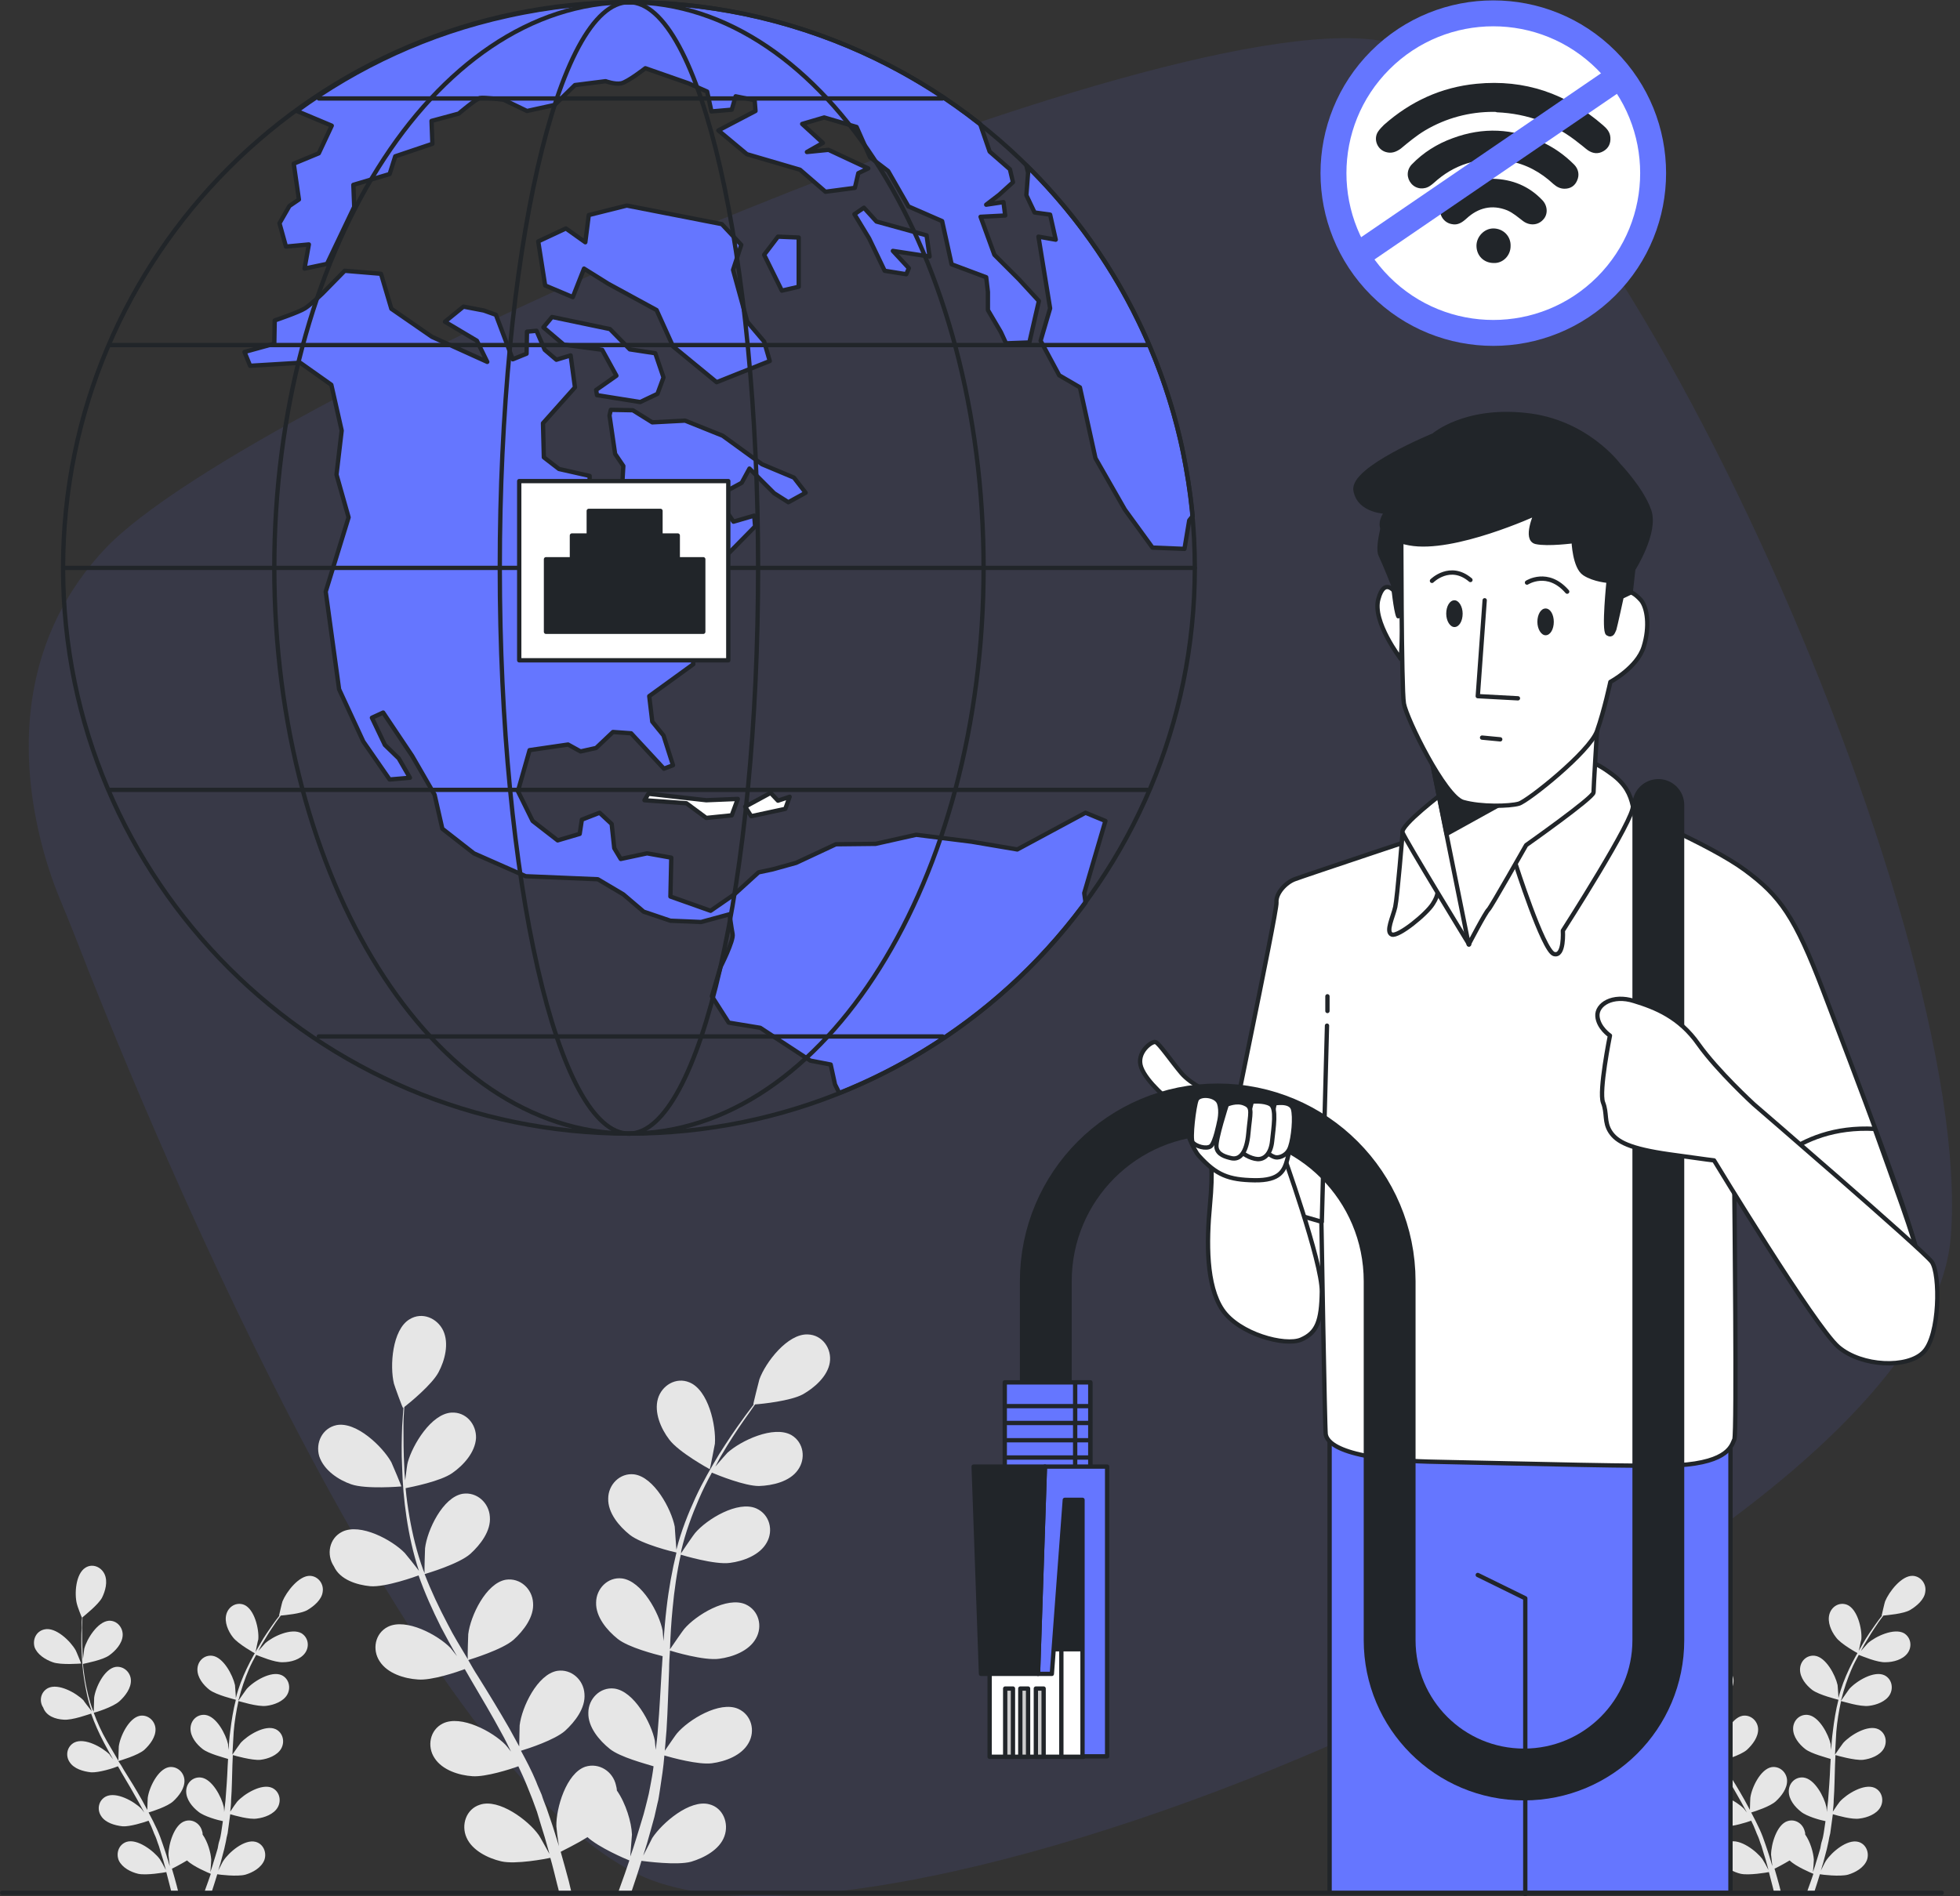 <svg width="186" height="180" viewBox="0 0 186 180" fill="none" xmlns="http://www.w3.org/2000/svg">
<rect x="0" y="0" width="186" height="180" fill="#333333" stroke="none"/>
<g clip-path="url(#clip0_4923_11236)">
<path opacity="0.1" d="M5.739 85.47C6.272 86.741 6.805 88.053 7.297 89.324C12.708 103.302 38.656 167.579 60.71 177.991C85.47 189.674 182.664 147.534 185.124 117.445C187.543 87.397 152.002 8.691 131.792 4.017C111.583 -0.656 23.612 37.509 9.92 52.143C-1.763 64.646 3.853 80.961 5.739 85.47Z" fill="#6576FF"/>
<path d="M152.436 27.159C158.359 21.235 158.359 11.632 152.436 5.709C146.513 -0.214 136.91 -0.214 130.986 5.709C125.063 11.632 125.063 21.235 130.986 27.159C136.91 33.082 146.513 33.082 152.436 27.159Z" fill="white" stroke="#6576FF" stroke-width="2.46" stroke-miterlimit="10" stroke-linecap="round" stroke-linejoin="round"/>
<path d="M141.713 10.617C139.458 10.617 137.244 11.191 135.236 12.38C134.416 12.872 133.678 13.487 132.94 14.101C132.489 14.429 132.038 14.593 131.505 14.429C130.686 14.183 130.317 13.2 130.767 12.503C130.931 12.257 131.136 12.052 131.341 11.847C133.842 9.633 136.752 8.28 140.114 7.953C144.705 7.502 148.681 8.895 152.125 11.888C152.453 12.175 152.781 12.503 152.822 13.036C152.863 13.61 152.658 14.06 152.166 14.347C151.674 14.634 151.182 14.593 150.69 14.265C150.403 14.06 150.198 13.855 149.911 13.65C147.616 11.765 144.992 10.781 142.041 10.658C141.959 10.617 141.877 10.617 141.713 10.617Z" fill="#212529"/>
<path d="M148.476 17.914C148.067 17.914 147.739 17.75 147.411 17.463C146.222 16.356 144.828 15.577 143.188 15.29C140.688 14.88 138.392 15.413 136.424 17.053C136.179 17.258 135.974 17.463 135.728 17.627C135.154 18.037 134.375 17.955 133.924 17.422C133.473 16.889 133.473 16.151 133.965 15.618C135.072 14.47 136.384 13.65 137.859 13.117C140.729 12.052 143.557 12.175 146.345 13.486C147.493 14.019 148.476 14.716 149.378 15.618C149.788 16.028 149.911 16.602 149.665 17.135C149.46 17.627 149.05 17.914 148.476 17.914Z" fill="#212529"/>
<path d="M141.672 16.971C143.516 17.012 145.115 17.668 146.386 19.021C146.878 19.553 146.919 20.373 146.427 20.865C145.935 21.398 145.156 21.439 144.541 20.988C144.049 20.619 143.598 20.209 143.024 19.963C141.59 19.39 140.278 19.718 139.171 20.742C138.761 21.111 138.351 21.398 137.777 21.275C136.793 21.111 136.302 19.922 136.957 19.144C137.572 18.365 138.351 17.832 139.253 17.463C140.032 17.176 140.811 17.012 141.672 16.971Z" fill="#212529"/>
<path d="M141.754 24.965C140.811 24.965 140.114 24.268 140.114 23.325C140.114 22.464 140.852 21.685 141.713 21.685C142.655 21.685 143.393 22.423 143.352 23.366C143.352 24.268 142.614 25.006 141.754 24.965Z" fill="#212529"/>
<path d="M128.964 24.145L153.56 7.338" stroke="#6576FF" stroke-width="2.46" stroke-miterlimit="10" stroke-linecap="round" stroke-linejoin="round"/>
<path d="M33.327 140.893C34.721 141.385 38.082 141.098 38.082 141.098C38.123 141.098 37.221 138.966 37.139 138.802C36.319 137.326 33.819 134.908 31.933 135.277C30.58 135.564 29.924 136.957 30.293 138.228C30.744 139.581 32.138 140.483 33.327 140.893Z" fill="#E6E6E6"/>
<path d="M35.131 150.567C36.565 150.69 39.517 149.624 39.722 149.542C40.296 151.182 41.033 152.822 41.853 154.461C42.345 155.404 42.837 156.306 43.37 157.208C43.083 156.839 42.796 156.47 42.755 156.429C41.566 155.199 38.533 153.559 36.811 154.42C35.581 155.035 35.294 156.593 36.032 157.7C36.77 158.848 38.369 159.339 39.64 159.421C40.952 159.544 43.452 158.684 44.108 158.438C44.313 158.807 44.518 159.134 44.723 159.503C45.707 161.184 46.691 162.824 47.592 164.505C47.92 165.078 48.207 165.693 48.494 166.267C48.248 165.939 48.002 165.652 47.961 165.611C46.773 164.382 43.739 162.742 42.017 163.603C40.788 164.218 40.501 165.775 41.239 166.882C41.976 168.03 43.575 168.522 44.846 168.604C46.076 168.686 48.412 167.948 49.191 167.661C49.478 168.276 49.765 168.891 50.011 169.506C50.175 169.916 50.339 170.326 50.503 170.735C50.667 171.145 50.79 171.555 50.954 171.965C51.2 172.785 51.446 173.605 51.692 174.384C51.856 174.917 51.979 175.45 52.143 175.983C51.815 175.409 51.2 174.261 51.118 174.179C50.134 172.785 47.346 170.694 45.543 171.309C44.231 171.719 43.739 173.236 44.272 174.425C44.805 175.655 46.322 176.393 47.551 176.679C48.904 177.007 51.856 176.434 52.225 176.352C52.471 177.212 52.675 178.073 52.88 178.893C52.962 179.18 53.044 179.508 53.086 179.795H54.274C54.192 179.426 54.069 179.016 53.987 178.606C53.741 177.704 53.495 176.761 53.208 175.778C53.413 175.655 54.643 175.081 55.75 174.384C56.816 175.368 59.398 176.474 59.726 176.597C59.439 177.458 59.152 178.278 58.865 179.057C58.783 179.303 58.702 179.508 58.62 179.754H59.849C59.89 179.631 59.931 179.549 59.972 179.426C60.259 178.565 60.587 177.622 60.874 176.638C61.243 176.679 64.236 177.089 65.588 176.72C66.818 176.352 68.294 175.573 68.745 174.302C69.196 173.072 68.622 171.596 67.31 171.268C65.465 170.776 62.842 173.031 61.899 174.466C61.858 174.548 61.366 175.532 61.038 176.147C61.161 175.737 61.284 175.368 61.407 174.958C61.653 174.138 61.858 173.318 62.104 172.457C62.186 172.047 62.309 171.596 62.391 171.186C62.514 170.776 62.555 170.285 62.637 169.834C62.801 168.768 62.965 167.702 63.047 166.636C63.744 166.841 66.285 167.538 67.556 167.374C68.827 167.21 70.385 166.636 71.04 165.447C71.696 164.3 71.327 162.783 70.056 162.209C68.294 161.43 65.342 163.234 64.236 164.546C64.154 164.628 63.457 165.652 63.088 166.185C63.129 165.529 63.211 164.874 63.252 164.218C63.375 162.291 63.416 160.364 63.498 158.438C63.498 157.864 63.539 157.249 63.58 156.675C63.826 156.757 66.818 157.659 68.253 157.454C69.524 157.29 71.081 156.716 71.737 155.527C72.393 154.379 72.024 152.863 70.753 152.289C68.991 151.51 66.039 153.313 64.932 154.625C64.85 154.707 63.826 156.183 63.58 156.552C63.621 155.24 63.703 153.969 63.826 152.699C63.99 150.936 64.236 149.214 64.605 147.574C64.728 147.615 67.843 148.558 69.278 148.353C70.549 148.189 72.106 147.615 72.762 146.427C73.418 145.279 73.049 143.762 71.778 143.188C70.016 142.409 67.064 144.213 65.957 145.525C65.875 145.607 64.769 147.206 64.605 147.492C64.645 147.411 64.645 147.288 64.645 147.206C65.055 145.443 65.67 143.803 66.326 142.286C66.695 141.426 67.105 140.606 67.556 139.786C68.13 140.032 70.671 141.057 72.024 141.057C73.295 141.016 74.935 140.647 75.714 139.54C76.492 138.474 76.287 136.916 75.099 136.219C73.418 135.277 70.302 136.752 69.032 137.9C68.95 137.982 68.335 138.679 67.884 139.212C68.089 138.843 68.253 138.474 68.458 138.146C69.196 136.875 69.934 135.769 70.589 134.826C70.958 134.293 71.327 133.801 71.655 133.309C72.311 133.268 75.017 132.981 76.165 132.366C77.271 131.751 78.542 130.644 78.747 129.333C78.952 128.021 78.05 126.709 76.656 126.668C74.73 126.586 72.639 129.333 72.065 130.931C72.024 131.054 71.45 133.35 71.491 133.309H71.532C71.204 133.76 70.835 134.211 70.466 134.744C69.77 135.687 69.032 136.793 68.253 138.023C67.515 139.253 66.695 140.647 65.998 142.163C65.301 143.68 64.645 145.32 64.195 147.083C64.195 147.083 64.195 147.124 64.195 147.165C64.154 146.591 64.031 145.033 64.031 144.91C63.703 143.229 62.063 140.196 60.177 139.95C58.825 139.786 57.718 140.934 57.718 142.245C57.677 143.598 58.742 144.869 59.767 145.689C60.915 146.591 63.949 147.329 64.195 147.37C63.785 149.05 63.457 150.854 63.252 152.658C63.129 153.682 63.047 154.748 62.965 155.773C62.924 155.281 62.883 154.871 62.883 154.789C62.555 153.109 60.915 150.075 59.029 149.829C57.677 149.665 56.57 150.813 56.57 152.125C56.529 153.477 57.595 154.748 58.62 155.568C59.644 156.388 62.227 157.044 62.883 157.208C62.842 157.618 62.842 158.028 62.801 158.397C62.678 160.323 62.596 162.25 62.432 164.136C62.391 164.792 62.309 165.447 62.227 166.103C62.186 165.693 62.145 165.324 62.145 165.242C61.817 163.562 60.177 160.528 58.292 160.282C56.939 160.118 55.832 161.266 55.832 162.578C55.791 163.931 56.857 165.201 57.882 166.021C58.865 166.8 61.243 167.415 62.022 167.661C61.94 168.317 61.817 169.014 61.694 169.629C61.612 170.08 61.53 170.49 61.407 170.94C61.284 171.391 61.202 171.801 61.079 172.211C60.833 173.031 60.587 173.851 60.341 174.63C60.177 175.163 60.013 175.696 59.808 176.229C59.849 175.573 59.972 174.261 59.972 174.138C59.931 172.99 59.398 171.186 58.538 169.957C58.538 169.793 58.496 169.629 58.456 169.465C58.169 168.153 56.857 167.292 55.545 167.702C53.741 168.317 52.758 171.637 52.798 173.359C52.798 173.441 52.922 174.548 53.044 175.245C52.922 174.835 52.798 174.466 52.675 174.056C52.43 173.236 52.143 172.457 51.856 171.596C51.692 171.186 51.528 170.776 51.405 170.367C51.241 169.957 51.036 169.547 50.872 169.096C50.462 168.112 49.97 167.169 49.437 166.185C50.134 165.98 52.635 165.16 53.618 164.3C54.561 163.439 55.586 162.127 55.463 160.774C55.381 159.462 54.233 158.397 52.88 158.602C50.995 158.93 49.519 162.045 49.314 163.767C49.314 163.89 49.273 165.119 49.273 165.775C48.945 165.201 48.658 164.628 48.33 164.054C47.387 162.414 46.363 160.733 45.338 159.093C45.01 158.602 44.723 158.069 44.436 157.577C44.682 157.495 47.674 156.593 48.74 155.65C49.683 154.789 50.708 153.477 50.585 152.125C50.503 150.813 49.355 149.747 48.002 149.952C46.117 150.28 44.641 153.395 44.436 155.117C44.436 155.24 44.354 157.003 44.395 157.495C43.739 156.388 43.042 155.281 42.468 154.133C41.648 152.576 40.911 151.018 40.296 149.419C40.419 149.378 43.534 148.476 44.641 147.492C45.584 146.632 46.609 145.32 46.486 143.967C46.404 142.655 45.256 141.59 43.903 141.794C42.017 142.122 40.542 145.238 40.337 146.96C40.337 147.083 40.255 149.009 40.296 149.337C40.255 149.255 40.214 149.132 40.173 149.05C39.558 147.37 39.148 145.648 38.861 144.008C38.697 143.065 38.574 142.163 38.492 141.262C39.107 141.139 41.812 140.606 42.919 139.827C43.985 139.089 45.092 137.859 45.174 136.506C45.215 135.195 44.231 134.006 42.837 134.088C40.911 134.211 39.148 137.162 38.697 138.802C38.656 138.884 38.533 139.827 38.451 140.524C38.41 140.114 38.369 139.704 38.369 139.335C38.287 137.9 38.287 136.547 38.287 135.4C38.287 134.744 38.328 134.129 38.369 133.555C38.902 133.145 40.992 131.423 41.607 130.275C42.222 129.128 42.632 127.529 42.058 126.299C41.484 125.11 40.05 124.495 38.861 125.233C37.221 126.217 36.975 129.661 37.385 131.341C37.426 131.505 38.205 133.678 38.246 133.637C38.246 133.637 38.287 133.637 38.287 133.596C38.246 134.129 38.205 134.744 38.164 135.359C38.123 136.547 38.082 137.859 38.164 139.335C38.205 140.77 38.328 142.368 38.574 144.008C38.82 145.648 39.189 147.411 39.763 149.132C39.763 149.132 39.763 149.173 39.804 149.173C39.476 148.722 38.492 147.492 38.41 147.411C37.221 146.181 34.188 144.541 32.466 145.402C31.236 146.017 30.949 147.574 31.687 148.681C32.261 149.952 33.86 150.444 35.131 150.567Z" fill="#E6E6E6"/>
<path d="M67.351 139.458C67.392 139.458 67.802 137.203 67.843 137.039C67.966 135.318 67.228 131.956 65.424 131.218C64.153 130.685 62.801 131.505 62.432 132.776C62.063 134.088 62.719 135.605 63.498 136.629C64.399 137.859 67.351 139.458 67.351 139.458Z" fill="#E6E6E6"/>
<path d="M5.001 157.782C5.78 158.069 7.706 157.905 7.706 157.905C7.706 157.905 7.214 156.675 7.173 156.634C6.682 155.773 5.288 154.42 4.222 154.666C3.443 154.83 3.074 155.609 3.279 156.347C3.525 157.044 4.304 157.536 5.001 157.782Z" fill="#E6E6E6"/>
<path d="M6.026 163.234C6.846 163.316 8.485 162.701 8.649 162.66C8.977 163.603 9.387 164.505 9.879 165.447C10.166 165.98 10.453 166.513 10.74 167.005C10.576 166.8 10.412 166.595 10.412 166.554C9.715 165.857 8.035 164.915 7.051 165.406C6.354 165.775 6.19 166.636 6.6 167.251C7.01 167.907 7.912 168.153 8.649 168.235C9.387 168.276 10.822 167.825 11.191 167.661C11.314 167.866 11.437 168.071 11.519 168.235C12.093 169.178 12.626 170.121 13.159 171.063C13.323 171.391 13.528 171.719 13.691 172.047C13.528 171.842 13.405 171.678 13.405 171.678C12.708 170.981 11.027 170.039 10.043 170.531C9.346 170.899 9.182 171.76 9.592 172.375C10.002 173.031 10.904 173.277 11.642 173.359C12.339 173.4 13.65 172.99 14.101 172.826C14.265 173.154 14.429 173.523 14.552 173.851C14.634 174.097 14.757 174.302 14.839 174.548C14.921 174.794 15.003 175.04 15.085 175.245C15.208 175.696 15.372 176.188 15.495 176.598C15.577 176.925 15.659 177.212 15.741 177.499C15.577 177.171 15.208 176.516 15.167 176.475C14.593 175.696 13.036 174.507 12.011 174.835C11.273 175.081 10.986 175.901 11.273 176.598C11.601 177.294 12.421 177.704 13.118 177.868C13.896 178.032 15.577 177.745 15.782 177.704C15.905 178.196 16.028 178.688 16.151 179.139C16.192 179.303 16.233 179.467 16.274 179.631H16.93C16.889 179.426 16.807 179.18 16.766 178.975C16.643 178.483 16.479 177.95 16.315 177.376C16.438 177.335 17.135 176.966 17.75 176.598C18.324 177.171 19.799 177.786 20.005 177.868C19.84 178.36 19.677 178.811 19.512 179.262C19.471 179.385 19.431 179.508 19.39 179.631H20.086C20.086 179.59 20.127 179.508 20.127 179.467C20.291 178.975 20.455 178.442 20.619 177.909C20.824 177.95 22.505 178.155 23.284 177.95C23.981 177.745 24.801 177.294 25.088 176.557C25.334 175.86 25.006 175.04 24.268 174.835C23.202 174.548 21.726 175.819 21.193 176.639C21.152 176.68 20.865 177.253 20.701 177.581C20.783 177.376 20.824 177.13 20.906 176.925C21.029 176.475 21.152 176.024 21.275 175.532C21.316 175.286 21.398 175.04 21.439 174.794C21.48 174.548 21.521 174.302 21.603 174.015C21.685 173.4 21.767 172.826 21.849 172.211C22.259 172.334 23.694 172.744 24.391 172.621C25.088 172.539 25.989 172.211 26.358 171.555C26.727 170.899 26.522 170.039 25.826 169.711C24.842 169.26 23.161 170.285 22.505 171.022C22.464 171.063 22.054 171.637 21.849 171.965C21.89 171.596 21.931 171.227 21.931 170.859C22.013 169.793 22.013 168.686 22.054 167.579C22.054 167.251 22.095 166.923 22.095 166.595C22.218 166.636 23.94 167.128 24.719 167.046C25.416 166.964 26.317 166.636 26.686 165.98C27.055 165.324 26.85 164.464 26.153 164.136C25.17 163.685 23.489 164.71 22.833 165.447C22.792 165.488 22.218 166.308 22.054 166.554C22.095 165.816 22.136 165.079 22.177 164.382C22.259 163.398 22.423 162.414 22.628 161.471C22.71 161.471 24.432 162.045 25.293 161.922C25.989 161.84 26.891 161.512 27.26 160.856C27.629 160.2 27.424 159.339 26.727 159.012C25.744 158.561 24.063 159.585 23.407 160.323C23.366 160.364 22.751 161.266 22.628 161.43C22.628 161.389 22.628 161.307 22.669 161.266C22.915 160.282 23.243 159.339 23.612 158.479C23.817 157.987 24.063 157.536 24.309 157.085C24.637 157.208 26.071 157.823 26.85 157.782C27.588 157.782 28.49 157.536 28.941 156.921C29.392 156.306 29.269 155.445 28.613 155.035C27.67 154.502 25.907 155.322 25.17 155.978C25.129 156.019 24.76 156.429 24.514 156.716C24.637 156.511 24.719 156.306 24.842 156.101C25.252 155.404 25.662 154.748 26.03 154.215C26.235 153.887 26.44 153.641 26.645 153.355C27.014 153.314 28.572 153.191 29.187 152.822C29.802 152.453 30.54 151.838 30.622 151.1C30.745 150.362 30.212 149.624 29.433 149.583C28.367 149.542 27.178 151.1 26.809 152.002C26.768 152.084 26.481 153.355 26.481 153.355C26.481 153.355 26.481 153.355 26.522 153.355C26.317 153.6 26.153 153.846 25.907 154.174C25.538 154.707 25.088 155.322 24.678 156.06C24.268 156.757 23.817 157.536 23.407 158.397C22.997 159.258 22.628 160.2 22.382 161.184V161.225C22.382 160.897 22.3 160.036 22.3 159.954C22.095 159.012 21.193 157.29 20.127 157.167C19.349 157.085 18.734 157.7 18.734 158.479C18.734 159.258 19.308 159.954 19.881 160.405C20.537 160.897 22.259 161.307 22.382 161.348C22.136 162.291 21.972 163.316 21.849 164.341C21.767 164.915 21.726 165.529 21.685 166.103C21.644 165.816 21.644 165.57 21.644 165.57C21.439 164.628 20.537 162.906 19.471 162.783C18.693 162.701 18.078 163.316 18.078 164.095C18.078 164.874 18.652 165.57 19.226 166.021C19.799 166.472 21.275 166.841 21.644 166.964C21.644 167.21 21.603 167.415 21.603 167.661C21.562 168.768 21.48 169.834 21.398 170.899C21.357 171.268 21.316 171.637 21.275 172.006C21.275 171.76 21.234 171.555 21.234 171.514C21.029 170.572 20.127 168.85 19.062 168.727C18.283 168.645 17.668 169.26 17.668 170.039C17.668 170.818 18.242 171.514 18.816 171.965C19.349 172.416 20.701 172.785 21.152 172.867C21.111 173.236 21.029 173.605 20.988 173.974C20.947 174.22 20.906 174.466 20.824 174.712C20.742 174.958 20.701 175.204 20.66 175.45C20.537 175.901 20.373 176.393 20.25 176.802C20.168 177.13 20.045 177.417 19.963 177.704C20.005 177.335 20.045 176.598 20.045 176.516C20.005 175.86 19.718 174.835 19.226 174.138C19.226 174.056 19.226 173.933 19.185 173.851C19.021 173.113 18.283 172.621 17.545 172.867C16.52 173.195 15.987 175.081 15.987 176.065C15.987 176.106 16.069 176.721 16.11 177.13C16.028 176.925 15.987 176.68 15.905 176.475C15.782 176.024 15.618 175.573 15.454 175.081C15.372 174.835 15.29 174.63 15.208 174.384C15.126 174.138 15.003 173.892 14.921 173.687C14.675 173.154 14.388 172.58 14.101 172.047C14.511 171.924 15.905 171.473 16.438 170.981C16.971 170.49 17.545 169.752 17.504 168.973C17.463 168.235 16.807 167.62 16.028 167.743C14.962 167.948 14.143 169.711 14.02 170.654C14.02 170.695 13.979 171.432 13.979 171.801C13.815 171.473 13.61 171.145 13.446 170.818C12.913 169.875 12.339 168.932 11.765 168.03C11.601 167.743 11.437 167.456 11.232 167.169C11.355 167.128 13.077 166.636 13.691 166.103C14.225 165.611 14.798 164.874 14.757 164.095C14.716 163.357 14.06 162.742 13.282 162.865C12.216 163.07 11.396 164.833 11.273 165.775C11.273 165.857 11.232 166.841 11.232 167.128C10.863 166.513 10.494 165.857 10.125 165.242C9.633 164.382 9.223 163.48 8.895 162.578C8.977 162.578 10.74 162.045 11.355 161.471C11.888 160.979 12.462 160.241 12.421 159.462C12.38 158.725 11.724 158.11 10.945 158.233C9.879 158.438 9.059 160.2 8.936 161.143C8.936 161.225 8.895 162.291 8.895 162.496C8.895 162.455 8.854 162.373 8.813 162.332C8.444 161.389 8.239 160.405 8.076 159.503C7.994 158.971 7.912 158.438 7.871 157.946C8.198 157.864 9.756 157.577 10.371 157.126C10.945 156.716 11.601 156.019 11.642 155.24C11.683 154.502 11.109 153.805 10.33 153.846C9.264 153.928 8.239 155.568 7.994 156.511C7.994 156.552 7.912 157.085 7.871 157.495C7.871 157.249 7.83 157.044 7.83 156.798C7.789 155.978 7.789 155.24 7.789 154.543C7.789 154.174 7.83 153.805 7.83 153.518C8.117 153.273 9.305 152.33 9.674 151.674C10.002 151.018 10.248 150.116 9.92 149.419C9.592 148.722 8.772 148.394 8.117 148.804C7.174 149.378 7.051 151.305 7.297 152.248C7.297 152.33 7.748 153.559 7.789 153.559C7.748 153.887 7.748 154.215 7.748 154.543C7.707 155.199 7.707 155.978 7.748 156.798C7.789 157.618 7.83 158.52 7.994 159.462C8.158 160.405 8.321 161.389 8.69 162.373V162.414C8.485 162.168 7.953 161.471 7.912 161.389C7.215 160.692 5.534 159.749 4.55 160.241C3.853 160.61 3.689 161.471 4.099 162.086C4.386 162.906 5.288 163.193 6.026 163.234Z" fill="#E6E6E6"/>
<path d="M24.227 156.962C24.227 156.962 24.472 155.691 24.513 155.609C24.595 154.625 24.145 152.74 23.161 152.33C22.423 152.043 21.685 152.494 21.48 153.231C21.275 153.969 21.644 154.83 22.095 155.404C22.587 156.06 24.227 156.962 24.227 156.962Z" fill="#E6E6E6"/>
<path d="M157.126 157.782C157.905 158.069 159.831 157.905 159.831 157.905C159.831 157.905 159.339 156.675 159.298 156.634C158.807 155.773 157.413 154.42 156.347 154.666C155.568 154.83 155.199 155.609 155.404 156.347C155.65 157.044 156.429 157.536 157.126 157.782Z" fill="#E6E6E6"/>
<path d="M158.11 163.234C158.93 163.316 160.569 162.701 160.733 162.66C161.061 163.603 161.471 164.505 161.963 165.447C162.25 165.98 162.537 166.513 162.824 167.005C162.66 166.8 162.496 166.595 162.496 166.554C161.799 165.857 160.118 164.915 159.135 165.406C158.438 165.775 158.274 166.636 158.684 167.251C159.094 167.907 159.995 168.153 160.733 168.235C161.471 168.276 162.906 167.825 163.275 167.661C163.398 167.866 163.521 168.071 163.603 168.235C164.177 169.178 164.71 170.121 165.242 171.063C165.406 171.391 165.611 171.719 165.775 172.047C165.611 171.842 165.488 171.678 165.488 171.678C164.792 170.981 163.111 170.039 162.127 170.531C161.43 170.899 161.266 171.76 161.676 172.375C162.086 173.031 162.988 173.277 163.726 173.359C164.423 173.4 165.734 172.99 166.185 172.826C166.349 173.154 166.513 173.523 166.636 173.851C166.718 174.097 166.841 174.302 166.923 174.548C167.005 174.794 167.087 175.04 167.169 175.245C167.292 175.696 167.456 176.188 167.579 176.598C167.661 176.925 167.743 177.212 167.825 177.499C167.661 177.171 167.292 176.516 167.251 176.475C166.677 175.696 165.12 174.507 164.095 174.835C163.357 175.081 163.07 175.901 163.357 176.598C163.685 177.294 164.505 177.704 165.202 177.868C165.98 178.032 167.661 177.745 167.866 177.704C167.989 178.196 168.112 178.688 168.235 179.139C168.276 179.303 168.317 179.467 168.358 179.631H169.014C168.973 179.426 168.891 179.18 168.85 178.975C168.727 178.483 168.563 177.95 168.399 177.376C168.522 177.335 169.219 176.966 169.834 176.598C170.408 177.171 171.883 177.786 172.088 177.868C171.924 178.36 171.76 178.811 171.596 179.262C171.555 179.385 171.514 179.508 171.473 179.631H172.17C172.17 179.59 172.211 179.508 172.211 179.467C172.375 178.975 172.539 178.442 172.703 177.909C172.908 177.95 174.589 178.155 175.368 177.95C176.065 177.745 176.884 177.294 177.171 176.557C177.417 175.86 177.089 175.04 176.352 174.835C175.286 174.548 173.81 175.819 173.277 176.639C173.236 176.68 172.949 177.253 172.785 177.581C172.867 177.376 172.908 177.13 172.99 176.925C173.113 176.475 173.236 176.024 173.359 175.532C173.4 175.286 173.482 175.04 173.523 174.794C173.564 174.548 173.605 174.302 173.687 174.015C173.769 173.4 173.851 172.826 173.933 172.211C174.343 172.334 175.778 172.744 176.475 172.621C177.171 172.539 178.073 172.211 178.442 171.555C178.811 170.899 178.606 170.039 177.909 169.711C176.925 169.26 175.245 170.285 174.589 171.022C174.548 171.063 174.138 171.637 173.933 171.965C173.974 171.596 174.015 171.227 174.015 170.859C174.097 169.793 174.097 168.686 174.138 167.579C174.138 167.251 174.179 166.923 174.179 166.595C174.302 166.636 176.024 167.128 176.802 167.046C177.499 166.964 178.401 166.636 178.77 165.98C179.139 165.324 178.934 164.464 178.237 164.136C177.253 163.685 175.573 164.71 174.917 165.447C174.876 165.488 174.302 166.308 174.138 166.554C174.179 165.816 174.22 165.079 174.261 164.382C174.343 163.398 174.507 162.414 174.712 161.471C174.794 161.471 176.516 162.045 177.376 161.922C178.073 161.84 178.975 161.512 179.344 160.856C179.713 160.2 179.508 159.339 178.811 159.012C177.827 158.561 176.147 159.585 175.491 160.323C175.45 160.364 174.835 161.266 174.712 161.43C174.712 161.389 174.712 161.307 174.753 161.266C174.999 160.282 175.327 159.339 175.696 158.479C175.901 157.987 176.147 157.536 176.393 157.085C176.721 157.208 178.155 157.823 178.934 157.782C179.672 157.782 180.574 157.536 181.025 156.921C181.476 156.306 181.353 155.445 180.697 155.035C179.754 154.502 177.991 155.322 177.253 155.978C177.212 156.019 176.843 156.429 176.598 156.716C176.721 156.511 176.803 156.306 176.925 156.101C177.335 155.404 177.745 154.748 178.114 154.215C178.319 153.887 178.524 153.641 178.729 153.355C179.098 153.314 180.656 153.191 181.271 152.822C181.886 152.453 182.624 151.838 182.705 151.1C182.828 150.362 182.296 149.624 181.517 149.583C180.451 149.542 179.262 151.1 178.893 152.002C178.852 152.084 178.565 153.355 178.565 153.355C178.565 153.355 178.565 153.355 178.606 153.355C178.401 153.6 178.237 153.846 177.991 154.174C177.622 154.707 177.171 155.322 176.762 156.06C176.352 156.757 175.901 157.536 175.491 158.397C175.081 159.258 174.712 160.2 174.466 161.184V161.225C174.466 160.897 174.384 160.036 174.384 159.954C174.179 159.012 173.277 157.29 172.211 157.167C171.432 157.085 170.818 157.7 170.818 158.479C170.818 159.258 171.391 159.954 171.965 160.405C172.621 160.897 174.343 161.307 174.466 161.348C174.22 162.291 174.056 163.316 173.933 164.341C173.851 164.915 173.81 165.529 173.769 166.103C173.728 165.816 173.728 165.57 173.728 165.57C173.523 164.628 172.621 162.906 171.555 162.783C170.777 162.701 170.162 163.316 170.162 164.095C170.162 164.874 170.736 165.57 171.309 166.021C171.883 166.472 173.359 166.841 173.728 166.964C173.728 167.21 173.687 167.415 173.687 167.661C173.646 168.768 173.564 169.834 173.482 170.899C173.441 171.268 173.4 171.637 173.359 172.006C173.359 171.76 173.318 171.555 173.318 171.514C173.113 170.572 172.211 168.85 171.145 168.727C170.367 168.645 169.752 169.26 169.752 170.039C169.752 170.818 170.326 171.514 170.9 171.965C171.432 172.416 172.785 172.785 173.236 172.867C173.195 173.236 173.113 173.605 173.072 173.974C173.031 174.22 172.99 174.466 172.908 174.712C172.826 174.958 172.785 175.204 172.744 175.45C172.621 175.901 172.457 176.393 172.334 176.802C172.252 177.13 172.129 177.417 172.047 177.704C172.088 177.335 172.129 176.598 172.129 176.516C172.088 175.86 171.801 174.835 171.309 174.138C171.309 174.056 171.309 173.933 171.268 173.851C171.104 173.113 170.367 172.621 169.629 172.867C168.604 173.195 168.071 175.081 168.071 176.065C168.071 176.106 168.153 176.721 168.194 177.13C168.112 176.925 168.071 176.68 167.989 176.475C167.866 176.024 167.702 175.573 167.538 175.081C167.456 174.835 167.374 174.63 167.292 174.384C167.21 174.138 167.087 173.892 167.005 173.687C166.759 173.154 166.472 172.58 166.185 172.047C166.595 171.924 167.989 171.473 168.522 170.981C169.055 170.49 169.629 169.752 169.588 168.973C169.547 168.235 168.891 167.62 168.112 167.743C167.046 167.948 166.226 169.711 166.103 170.654C166.103 170.695 166.062 171.432 166.062 171.801C165.898 171.473 165.693 171.145 165.529 170.818C164.997 169.875 164.423 168.932 163.849 168.03C163.685 167.743 163.521 167.456 163.316 167.169C163.439 167.128 165.161 166.636 165.775 166.103C166.308 165.611 166.882 164.874 166.841 164.095C166.8 163.357 166.144 162.742 165.365 162.865C164.3 163.07 163.48 164.833 163.357 165.775C163.357 165.857 163.316 166.841 163.316 167.128C162.947 166.513 162.578 165.857 162.209 165.242C161.717 164.382 161.307 163.48 160.979 162.578C161.061 162.578 162.824 162.045 163.439 161.471C163.972 160.979 164.546 160.241 164.505 159.462C164.464 158.725 163.808 158.11 163.029 158.233C161.963 158.438 161.143 160.2 161.02 161.143C161.02 161.225 160.979 162.291 160.979 162.496C160.979 162.455 160.938 162.373 160.897 162.332C160.528 161.389 160.323 160.405 160.159 159.503C160.077 158.971 159.995 158.438 159.954 157.946C160.282 157.864 161.84 157.577 162.455 157.126C163.029 156.716 163.685 156.019 163.726 155.24C163.767 154.502 163.193 153.805 162.414 153.846C161.348 153.928 160.323 155.568 160.077 156.511C160.077 156.552 159.995 157.085 159.954 157.495C159.954 157.249 159.913 157.044 159.913 156.798C159.872 155.978 159.872 155.24 159.872 154.543C159.872 154.174 159.913 153.805 159.913 153.518C160.2 153.273 161.389 152.33 161.758 151.674C162.086 151.018 162.332 150.116 162.004 149.419C161.676 148.722 160.856 148.394 160.2 148.804C159.258 149.378 159.135 151.305 159.381 152.248C159.381 152.33 159.831 153.559 159.872 153.559C159.831 153.887 159.831 154.215 159.831 154.543C159.79 155.199 159.79 155.978 159.831 156.798C159.872 157.618 159.913 158.52 160.077 159.462C160.241 160.405 160.405 161.389 160.774 162.373V162.414C160.569 162.168 160.036 161.471 159.995 161.389C159.299 160.692 157.618 159.749 156.634 160.241C155.937 160.61 155.773 161.471 156.183 162.086C156.511 162.906 157.413 163.193 158.11 163.234Z" fill="#E6E6E6"/>
<path d="M176.352 156.962C176.352 156.962 176.598 155.691 176.639 155.609C176.721 154.625 176.27 152.74 175.286 152.33C174.548 152.043 173.81 152.494 173.605 153.232C173.4 153.969 173.769 154.83 174.22 155.404C174.671 156.06 176.352 156.962 176.352 156.962Z" fill="#E6E6E6"/>
<path d="M52.389 30.089L57.882 31.236L59.768 33.163L62.186 33.532L62.965 35.828L62.391 37.385L60.751 38.164L56.652 37.508L56.57 37.016L58.497 35.664L57.144 33.204L53.496 32.712L51.569 31.073L52.389 30.089Z" fill="#6576FF" stroke="#212529" stroke-width="0.41" stroke-miterlimit="10" stroke-linecap="round" stroke-linejoin="round"/>
<path d="M96.538 80.633L92.193 79.895L86.946 79.239L83.093 80.1L79.321 80.141L75.55 81.904L73.336 82.519L71.984 82.806L69.688 84.896L67.433 86.454L63.621 85.101L63.703 81.412L61.407 81.002L58.907 81.535L58.292 80.51L58.046 78.214L56.898 77.148L55.217 77.804L55.012 79.157L52.922 79.772L50.544 77.927L49.15 75.099L50.257 71.205L53.906 70.672L55.094 71.328L56.57 71L58.169 69.483L59.891 69.606L63.006 72.967L63.867 72.639L62.965 69.811L61.899 68.499L61.612 66.08L65.794 63.047L65.384 58.292L67.023 56.242L68.007 53.004L69.196 52.471L71.656 49.97L71.574 48.945L69.606 49.519L68.991 48.617L67.638 48.904L65.63 49.888L66.285 48.044L70.385 45.83L71.123 44.477L73.459 46.814L74.812 47.675L76.452 46.773L75.345 45.338L72.311 44.067L68.581 41.362L65.015 39.927L61.899 40.091L60.055 38.943L57.964 38.902L57.841 39.435L58.374 43.083L59.153 44.231L58.907 48.453L55.955 47.019V45.174L53.045 44.518L51.61 43.411L51.528 40.173L54.562 36.77L54.152 33.737L52.799 34.147L51.692 33.204L50.913 31.4L50.011 31.482L49.97 33.573L48.658 34.106L47.06 29.884L45.912 29.474L43.985 29.105L42.223 30.54L45.256 32.343L46.24 34.352L40.993 31.974L37.139 29.31L36.156 25.989L32.712 25.702L30.581 27.875C30.581 27.875 29.515 28.9 28.941 29.269C28.367 29.638 26.071 30.417 26.071 30.417L26.03 32.63L23.202 33.409L23.735 34.721L28.49 34.434L31.442 36.525L32.425 40.87L31.933 45.051L33.081 49.109L30.909 56.16L32.179 65.425L34.475 70.385L36.975 73.992L38.902 73.828L37.836 71.983L36.525 70.713L35.295 68.13L36.361 67.638L39.107 71.737L41.239 75.427L41.977 78.665L44.969 81.002L49.888 83.174L56.734 83.461L59.153 84.896L61.079 86.536L63.621 87.397L66.531 87.52L69.237 86.782C69.237 86.782 69.401 88.053 69.524 88.668C69.647 89.282 68.376 91.783 68.376 91.783L67.556 94.57L69.155 97.071L72.147 97.563L76.903 100.678L78.829 101.047L79.239 102.933L79.649 103.753C89.201 99.941 97.194 93.587 103.015 85.675L102.892 84.773L104.901 77.927L103.015 77.148L96.538 80.633Z" fill="#6576FF" stroke="#212529" stroke-width="0.41" stroke-miterlimit="10" stroke-linecap="round" stroke-linejoin="round"/>
<path d="M98.588 28.572L96.702 26.522L94.366 24.186L93.054 20.578L95.391 20.455L95.227 19.184L93.587 19.43L94.817 18.488L96.128 17.299L95.841 16.069L93.915 14.388L93.013 11.765C80.797 2.131 64.482 -2.132 48.126 1.517C40.665 3.156 33.942 6.313 28.162 10.535L31.483 11.929L30.253 14.552L27.875 15.536L28.367 18.939L27.465 19.553L26.522 21.193L27.137 23.407L29.31 23.202L28.9 25.497L31.032 25.047L33.614 19.635L33.532 17.545L36.975 16.52L37.508 14.839L41.034 13.65L40.952 11.478L43.534 10.781C43.534 10.781 45.174 9.387 45.543 9.305C45.912 9.223 47.798 9.469 47.798 9.469L50.011 10.535L52.635 9.961L54.562 8.075L57.472 7.706C57.472 7.706 58.333 8.034 58.948 7.911C59.563 7.788 61.243 6.477 61.243 6.477L65.343 7.911L67.105 8.69L67.515 10.576L69.442 10.412L69.811 9.141L71.615 9.51L71.697 10.535L68.171 12.38L70.877 14.634L75.919 16.11L78.337 18.201L81.125 17.832L81.453 16.438L82.396 15.987L78.624 14.224L76.575 14.429L78.091 13.568L76.124 11.765L78.214 11.15L81.289 12.052L82.56 14.921L84.281 16.233L86.208 19.594L89.406 20.988L90.307 25.087L93.587 26.317L93.751 27.711V29.433L94.981 31.523L95.472 32.589L97.686 32.507L98.219 30.171L98.588 28.572Z" fill="#6576FF" stroke="#212529" stroke-width="0.41" stroke-miterlimit="10" stroke-linecap="round" stroke-linejoin="round"/>
<path d="M97.399 15.7L97.563 16.397L97.399 18.529L98.178 20.168L99.654 20.373L100.187 22.751L98.547 22.464L99.654 29.269L98.752 32.343L100.515 35.623L102.482 36.77L103.958 43.493L106.746 48.371L109.369 51.979L112.403 52.102L112.854 49.396L113.181 48.986C112.976 46.773 112.608 44.6 112.157 42.386C109.82 31.81 104.532 22.71 97.399 15.7Z" fill="#6576FF" stroke="#212529" stroke-width="0.41" stroke-miterlimit="10" stroke-linecap="round" stroke-linejoin="round"/>
<path d="M68.499 21.275L59.481 19.512L55.873 20.414L55.545 22.997L53.701 21.685L51.077 22.915L51.733 27.096L54.357 28.203L55.422 25.497L57.718 26.932L62.309 29.433L63.867 32.876L68.007 36.279L73.049 34.27L72.516 32.425L70.918 30.54L69.565 25.62L70.344 23.243L68.499 21.275Z" fill="#6576FF" stroke="#212529" stroke-width="0.41" stroke-miterlimit="10" stroke-linecap="round" stroke-linejoin="round"/>
<path d="M75.796 22.546L73.828 22.464L72.516 24.186L74.197 27.588L75.796 27.219V22.546Z" fill="#6576FF" stroke="#212529" stroke-width="0.41" stroke-miterlimit="10" stroke-linecap="round" stroke-linejoin="round"/>
<path d="M87.93 22.341L83.175 21.029L81.986 19.717L81.084 20.332L82.478 22.628L83.954 25.702L86.003 26.03L86.249 25.456L84.732 23.817L88.217 24.349L87.93 22.341Z" fill="#6576FF" stroke="#212529" stroke-width="0.41" stroke-miterlimit="10" stroke-linecap="round" stroke-linejoin="round"/>
<path d="M61.53 75.345L61.161 75.96L65.138 76.247L67.023 77.64L69.442 77.394L70.016 75.837L67.023 75.96L61.53 75.345Z" fill="white" stroke="#212529" stroke-width="0.41" stroke-miterlimit="10" stroke-linecap="round" stroke-linejoin="round"/>
<path d="M73.131 75.263L70.713 76.575L71.287 77.476L74.525 76.78L74.935 75.632L73.828 76.001L73.131 75.263Z" fill="white" stroke="#212529" stroke-width="0.41" stroke-miterlimit="10" stroke-linecap="round" stroke-linejoin="round"/>
<path d="M59.686 107.606C89.344 107.606 113.386 83.564 113.386 53.906C113.386 24.247 89.344 0.205 59.686 0.205C30.027 0.205 5.985 24.247 5.985 53.906C5.985 83.564 30.027 107.606 59.686 107.606Z" stroke="#212529" stroke-width="0.41" stroke-miterlimit="10" stroke-linecap="round" stroke-linejoin="round"/>
<path d="M59.686 107.606C78.273 107.606 93.341 83.564 93.341 53.906C93.341 24.247 78.273 0.205 59.686 0.205C41.098 0.205 26.03 24.247 26.03 53.906C26.03 83.564 41.098 107.606 59.686 107.606Z" stroke="#212529" stroke-width="0.41" stroke-miterlimit="10" stroke-linecap="round" stroke-linejoin="round"/>
<path d="M59.686 107.606C66.455 107.606 71.942 83.564 71.942 53.906C71.942 24.247 66.455 0.205 59.686 0.205C52.916 0.205 47.429 24.247 47.429 53.906C47.429 83.564 52.916 107.606 59.686 107.606Z" stroke="#212529" stroke-width="0.41" stroke-miterlimit="10" stroke-linecap="round" stroke-linejoin="round"/>
<path d="M30.253 9.346H89.447" stroke="#212529" stroke-width="0.41" stroke-miterlimit="10" stroke-linecap="round" stroke-linejoin="round"/>
<path d="M10.371 32.753H108.877" stroke="#212529" stroke-width="0.41" stroke-miterlimit="10" stroke-linecap="round" stroke-linejoin="round"/>
<path d="M30.253 98.383H89.447" stroke="#212529" stroke-width="0.41" stroke-miterlimit="10" stroke-linecap="round" stroke-linejoin="round"/>
<path d="M10.371 74.976H108.877" stroke="#212529" stroke-width="0.41" stroke-miterlimit="10" stroke-linecap="round" stroke-linejoin="round"/>
<path d="M113.386 53.906H6.026" stroke="#212529" stroke-width="0.41" stroke-miterlimit="10" stroke-linecap="round" stroke-linejoin="round"/>
<path d="M69.114 45.666H49.273V62.678H69.114V45.666Z" fill="white" stroke="#212529" stroke-width="0.41" stroke-miterlimit="10" stroke-linecap="round" stroke-linejoin="round"/>
<path d="M64.318 53.086V50.831H62.678V48.495H55.873V50.831H54.275V53.086H51.815V59.972H54.275H55.873H62.678H64.318H66.737V53.086H64.318Z" fill="#212529" stroke="#212529" stroke-width="0.41" stroke-miterlimit="10" stroke-linecap="round" stroke-linejoin="round"/>
<path d="M126.176 179.508V134.416L164.218 136.056V179.467" fill="#6576FF"/>
<path d="M126.176 179.508V134.416L164.218 136.056V179.467" stroke="#212529" stroke-width="0.41" stroke-miterlimit="10" stroke-linecap="round" stroke-linejoin="round"/>
<path d="M140.237 149.501L144.746 151.715V179.795" stroke="#212529" stroke-width="0.41" stroke-miterlimit="10" stroke-linecap="round" stroke-linejoin="round"/>
<path d="M115.887 112.567L114.903 117.486L126.627 123.348L126.996 114.657L115.887 112.567Z" fill="white" stroke="#212529" stroke-width="0.41" stroke-miterlimit="10" stroke-linecap="round" stroke-linejoin="round"/>
<path d="M136.998 78.707C136.998 78.707 123.717 83.134 122.856 83.462C121.995 83.79 121.052 84.814 121.134 85.675C121.216 86.536 115.846 111.87 115.846 112.567C115.846 113.264 125.397 115.969 125.397 115.969C125.397 115.969 125.725 135.646 125.807 136.138C125.889 136.63 126.463 138.597 136.425 138.761C144.664 138.925 156.511 139.253 159.217 139.089C164.136 138.802 164.341 137.122 164.587 136.63C164.833 136.138 164.587 113.305 164.587 113.305L181.845 121.503C181.845 121.503 182.009 121.339 181.927 119.208C181.845 117.076 175.737 101.171 173.031 94.079C170.326 86.987 168.932 85.061 165.611 82.601C162.291 80.141 154.297 76.821 154.297 76.821C154.297 76.821 147.739 78.174 143.065 78.256C138.433 78.338 136.998 78.707 136.998 78.707Z" fill="white" stroke="#212529" stroke-width="0.41" stroke-miterlimit="10" stroke-linecap="round" stroke-linejoin="round"/>
<path d="M125.971 95.965V94.571" stroke="#212529" stroke-width="0.41" stroke-miterlimit="10" stroke-linecap="round" stroke-linejoin="round"/>
<path d="M125.438 115.969L125.93 97.358" stroke="#212529" stroke-width="0.41" stroke-miterlimit="10" stroke-linecap="round" stroke-linejoin="round"/>
<path d="M177.909 107.156C170.285 106.746 166.636 111.911 165.652 113.674L181.886 121.503C181.886 121.503 182.05 121.339 181.968 119.208C181.927 118.142 179.508 111.665 177.909 107.156Z" fill="white" stroke="#212529" stroke-width="0.41" stroke-miterlimit="10" stroke-linecap="round" stroke-linejoin="round"/>
<path d="M143.803 81.945C143.803 81.945 146.427 90.185 147.452 90.553C148.476 90.881 148.312 88.34 148.312 88.34C148.312 88.34 155.199 77.6 154.953 76.493C154.707 75.386 154.256 74.443 152.986 73.5C151.715 72.558 151.1 72.312 150.69 72.394C150.28 72.476 143.557 80.838 143.557 80.838L143.803 81.945Z" fill="white" stroke="#212529" stroke-width="0.41" stroke-miterlimit="10" stroke-linecap="round" stroke-linejoin="round"/>
<path d="M133.104 79.034C133.104 79.034 132.612 85.142 132.407 86.085C132.202 87.028 131.464 88.463 132.079 88.709C132.694 88.955 135.4 86.741 135.974 85.798C136.588 84.855 136.383 84.528 136.588 83.667C136.793 82.806 134.293 78.501 133.104 79.034Z" fill="white" stroke="#212529" stroke-width="0.41" stroke-miterlimit="10" stroke-linecap="round" stroke-linejoin="round"/>
<path d="M136.998 75.222C136.998 75.222 132.817 78.379 133.104 79.034C133.35 79.731 139.417 89.652 139.417 89.652C139.417 89.652 139.089 80.633 138.802 77.928C138.515 75.222 136.998 75.222 136.998 75.222Z" fill="white" stroke="#212529" stroke-width="0.41" stroke-miterlimit="10" stroke-linecap="round" stroke-linejoin="round"/>
<path d="M135.728 71.533L139.376 89.652C139.376 89.652 140.975 86.577 141.262 86.331C141.508 86.085 144.828 80.223 144.828 80.223C144.828 80.223 151.223 75.714 151.223 75.222C151.223 74.73 151.551 69.442 151.551 69.442C151.551 69.442 146.017 73.091 144.336 73.541C142.614 73.91 135.728 71.533 135.728 71.533Z" fill="white" stroke="#212529" stroke-width="0.41" stroke-miterlimit="10" stroke-linecap="round" stroke-linejoin="round"/>
<path d="M135.728 71.533L137.285 79.157L144.541 75.14L144.336 73.46C142.614 73.91 135.728 71.533 135.728 71.533Z" fill="#212529" stroke="#212529" stroke-width="0.41" stroke-miterlimit="10" stroke-linecap="round" stroke-linejoin="round"/>
<path d="M132.407 56.242C132.407 56.242 131.382 54.726 130.808 56.857C130.194 58.989 132.94 62.555 132.94 62.555L133.268 56.324L132.407 56.242Z" fill="white" stroke="#212529" stroke-width="0.41" stroke-miterlimit="10" stroke-linecap="round" stroke-linejoin="round"/>
<path d="M132.981 49.847C132.981 49.847 132.981 65.343 133.227 66.778C133.473 68.212 137.121 75.632 138.843 76.124C140.565 76.616 143.27 76.534 144.131 76.288C144.992 76.042 150.854 71.369 151.551 69.401C152.248 67.433 152.822 64.728 152.822 64.728C152.822 64.728 155.363 63.375 155.978 61.407C156.593 59.44 156.306 57.677 155.732 56.98C155.117 56.283 154.707 56.201 154.707 56.201L153.765 54.849C153.765 54.849 154.01 52.635 154.01 52.143C154.01 51.651 153.519 48.741 150.198 47.388C146.878 46.035 137.244 46.363 135.236 46.773C133.227 47.183 132.981 49.847 132.981 49.847Z" fill="white" stroke="#212529" stroke-width="0.41" stroke-miterlimit="10" stroke-linecap="round" stroke-linejoin="round"/>
<path d="M138.802 58.251C138.802 58.948 138.474 59.522 138.023 59.522C137.613 59.522 137.244 58.948 137.244 58.251C137.244 57.554 137.572 56.98 138.023 56.98C138.433 56.98 138.802 57.554 138.802 58.251Z" fill="#212529"/>
<path d="M147.452 59.03C147.452 59.727 147.124 60.301 146.673 60.301C146.263 60.301 145.894 59.727 145.894 59.03C145.894 58.333 146.222 57.759 146.673 57.759C147.124 57.759 147.452 58.333 147.452 59.03Z" fill="#212529"/>
<path d="M135.892 55.136C135.892 55.136 137.613 53.414 139.54 55.054" stroke="#212529" stroke-width="0.41" stroke-miterlimit="10" stroke-linecap="round" stroke-linejoin="round"/>
<path d="M144.91 55.3C144.91 55.3 146.878 54.029 148.722 56.16" stroke="#212529" stroke-width="0.41" stroke-miterlimit="10" stroke-linecap="round" stroke-linejoin="round"/>
<path d="M140.893 56.98L140.237 66.081L144.049 66.286" stroke="#212529" stroke-width="0.41" stroke-miterlimit="10" stroke-linecap="round" stroke-linejoin="round"/>
<path d="M140.647 70.016L142.368 70.18" stroke="#212529" stroke-width="0.41" stroke-miterlimit="10" stroke-linecap="round" stroke-linejoin="round"/>
<path d="M131.628 48.577C131.628 48.577 130.603 51.815 131.013 52.676C131.423 53.537 132.202 55.505 132.202 55.505C132.202 55.505 132.448 57.964 132.694 58.497L132.94 49.889C132.981 49.847 132.735 47.634 131.628 48.577Z" fill="#212529" stroke="#212529" stroke-width="0.41" stroke-miterlimit="10" stroke-linecap="round" stroke-linejoin="round"/>
<path d="M136.056 41.321C136.056 41.321 128.308 44.477 128.636 46.527C128.964 48.577 131.628 48.577 131.628 48.577C131.628 48.577 129.579 50.79 133.76 51.569C137.941 52.348 145.771 48.741 145.771 48.741C145.771 48.741 144.664 51.2 145.771 51.446C146.878 51.692 149.337 51.364 149.337 51.364C149.337 51.364 149.419 53.824 150.362 54.439C151.305 55.054 152.658 55.136 152.658 55.136C152.658 55.136 152.166 59.891 152.576 60.137C152.986 60.383 153.068 59.973 153.191 59.727C153.273 59.481 153.888 56.652 153.888 56.652L154.748 56.242L154.994 54.029C154.994 54.029 157.208 50.544 156.511 48.495C155.814 46.445 153.601 44.15 153.601 44.15C153.601 44.15 150.526 39.968 144.746 39.394C138.966 38.779 136.056 41.321 136.056 41.321Z" fill="#212529" stroke="#212529" stroke-width="0.41" stroke-miterlimit="10" stroke-linecap="round" stroke-linejoin="round"/>
<path d="M114.862 110.025C114.862 110.025 115.149 110.927 114.821 114.411C114.493 117.896 114.452 122.036 116.01 124.332C117.568 126.627 121.954 127.816 123.471 127.16C124.987 126.504 125.397 125.397 125.438 122.61C125.479 119.822 121.667 109.246 121.667 109.246L114.944 108.385L114.862 110.025Z" fill="white" stroke="#212529" stroke-width="0.41" stroke-miterlimit="10" stroke-linecap="round" stroke-linejoin="round"/>
<path d="M114.985 103.794C114.985 103.794 113.058 102.974 112.116 101.868C111.173 100.761 109.984 98.998 109.656 98.916C109.328 98.793 107.77 99.9 108.303 101.335C108.836 102.769 111.009 104.491 111.009 104.491C111.009 104.491 112.198 106.336 112.402 106.828C112.607 107.32 113.181 109.082 113.796 109.738C115.436 111.542 116.584 111.993 119.043 112.034C121.503 112.075 121.872 111.091 122.159 110.066C122.446 109.041 122.569 107.238 122.405 107.197C122.241 107.156 115.682 105.803 115.395 105.106C115.026 104.491 114.985 103.794 114.985 103.794Z" fill="white" stroke="#212529" stroke-width="0.41" stroke-miterlimit="10" stroke-linecap="round" stroke-linejoin="round"/>
<path d="M99.244 133.842V121.626C99.244 112.608 106.541 105.311 115.559 105.311C124.578 105.311 131.874 112.608 131.874 121.626V155.691C131.874 162.742 137.572 168.44 144.623 168.44C151.674 168.44 157.372 162.742 157.372 155.691V76.411" stroke="#212529" stroke-width="4.919" stroke-miterlimit="10" stroke-linecap="round" stroke-linejoin="round"/>
<path d="M103.466 131.219H95.35V139.909H103.466V131.219Z" fill="#6576FF" stroke="#212529" stroke-width="0.41" stroke-miterlimit="10" stroke-linecap="round" stroke-linejoin="round"/>
<path d="M103.466 131.219H102.031V139.909H103.466V131.219Z" fill="#6576FF" stroke="#212529" stroke-width="0.41" stroke-miterlimit="10" stroke-linecap="round" stroke-linejoin="round"/>
<path d="M95.596 133.473H103.384" stroke="#212529" stroke-width="0.41" stroke-miterlimit="10" stroke-linecap="round" stroke-linejoin="round"/>
<path d="M95.596 135.072H103.384" stroke="#212529" stroke-width="0.41" stroke-miterlimit="10" stroke-linecap="round" stroke-linejoin="round"/>
<path d="M95.596 136.712H103.384" stroke="#212529" stroke-width="0.41" stroke-miterlimit="10" stroke-linecap="round" stroke-linejoin="round"/>
<path d="M95.596 138.351H103.384" stroke="#212529" stroke-width="0.41" stroke-miterlimit="10" stroke-linecap="round" stroke-linejoin="round"/>
<path d="M103.507 141.549H98.793V158.684H103.507V141.549Z" fill="#212529" stroke="#212529" stroke-width="0.41" stroke-miterlimit="10" stroke-linecap="round" stroke-linejoin="round"/>
<path d="M102.81 156.552H93.915V166.759H102.81V156.552Z" fill="white" stroke="#212529" stroke-width="0.41" stroke-miterlimit="10" stroke-linecap="round" stroke-linejoin="round"/>
<path d="M96.128 160.283H95.391V166.759H96.128V160.283Z" fill="#CCCCCC" stroke="#212529" stroke-width="0.41" stroke-miterlimit="10" stroke-linecap="round" stroke-linejoin="round"/>
<path d="M97.563 160.283H96.825V166.759H97.563V160.283Z" fill="#CCCCCC" stroke="#212529" stroke-width="0.41" stroke-miterlimit="10" stroke-linecap="round" stroke-linejoin="round"/>
<path d="M99.039 160.283H98.301V166.759H99.039V160.283Z" fill="#CCCCCC" stroke="#212529" stroke-width="0.41" stroke-miterlimit="10" stroke-linecap="round" stroke-linejoin="round"/>
<path d="M102.81 156.552H100.72V166.759H102.81V156.552Z" fill="white" stroke="#212529" stroke-width="0.41" stroke-miterlimit="10" stroke-linecap="round" stroke-linejoin="round"/>
<path d="M98.506 158.889H99.818L101.048 142.369H102.728V166.718H105.065V139.212H99.162L98.506 158.889Z" fill="#6576FF" stroke="#212529" stroke-width="0.41" stroke-miterlimit="10" stroke-linecap="round" stroke-linejoin="round"/>
<path d="M98.506 158.889H93.095L92.398 139.212H99.162L98.506 158.889Z" fill="#212529" stroke="#212529" stroke-width="0.41" stroke-miterlimit="10" stroke-linecap="round" stroke-linejoin="round"/>
<path d="M120.97 104.737C120.97 104.737 122.405 104.45 122.692 105.229C122.938 106.008 122.733 108.017 122.446 108.836C122.2 109.656 121.462 109.902 121.093 109.861C120.724 109.82 120.191 109.369 120.191 109.369C120.191 109.369 120.724 107.976 120.724 106.623C120.806 105.27 120.97 104.737 120.97 104.737Z" fill="white" stroke="#212529" stroke-width="0.41" stroke-miterlimit="10" stroke-linecap="round" stroke-linejoin="round"/>
<path d="M118.797 104.573C118.797 104.573 119.945 104.45 120.56 104.819C121.175 105.188 120.847 107.074 120.724 108.304C120.601 109.533 119.986 110.066 119.33 110.025C118.674 109.984 117.732 109.451 117.732 109.123C117.732 108.795 117.691 108.631 117.691 108.631C117.691 108.631 117.937 108.426 118.141 107.279C118.387 106.131 118.797 104.573 118.797 104.573Z" fill="white" stroke="#212529" stroke-width="0.41" stroke-miterlimit="10" stroke-linecap="round" stroke-linejoin="round"/>
<path d="M116.42 104.86C116.42 104.86 117.363 104.409 118.141 104.778C118.92 105.106 118.633 105.68 118.469 107.566C118.305 109.451 117.65 110.107 116.871 109.943C116.338 109.82 115.518 109.615 115.436 108.877C115.354 108.139 116.42 104.86 116.42 104.86Z" fill="white" stroke="#212529" stroke-width="0.41" stroke-miterlimit="10" stroke-linecap="round" stroke-linejoin="round"/>
<path d="M115.682 106.541C115.682 106.541 115.969 105.516 115.682 104.696C115.395 103.917 113.796 103.794 113.55 104.409C113.304 105.024 112.935 108.098 113.181 108.426C113.427 108.795 114.493 109.123 114.903 108.795C115.313 108.467 115.682 106.541 115.682 106.541Z" fill="white" stroke="#212529" stroke-width="0.41" stroke-miterlimit="10" stroke-linecap="round" stroke-linejoin="round"/>
<path d="M166.431 104.819C166.431 104.819 162.988 101.663 161.184 99.121C159.38 96.538 157.085 95.637 155.076 95.022C153.027 94.366 151.51 95.35 151.592 96.457C151.674 97.563 152.781 98.301 152.781 98.301C152.781 98.301 151.715 103.589 152.125 104.655C152.535 105.68 152.207 106.5 152.822 107.443C153.436 108.385 154.666 109.041 158.438 109.574C162.209 110.107 162.66 110.148 162.66 110.148C162.66 110.148 172.252 125.971 174.466 127.857C176.679 129.743 181.025 129.907 182.541 128.349C184.099 126.791 184.14 120.929 183.32 119.782C182.459 118.634 166.431 104.819 166.431 104.819Z" fill="white" stroke="#212529" stroke-width="0.41" stroke-miterlimit="10" stroke-linecap="round" stroke-linejoin="round"/>
<path d="M184.263 179.672H0.205" stroke="#212529" stroke-width="0.41" stroke-miterlimit="10" stroke-linecap="round" stroke-linejoin="round"/>
</g>
<defs>
<clipPath id="clip0_4923_11236">
<rect width="185.247" height="180" fill="white"/>
</clipPath>
</defs>
</svg>
